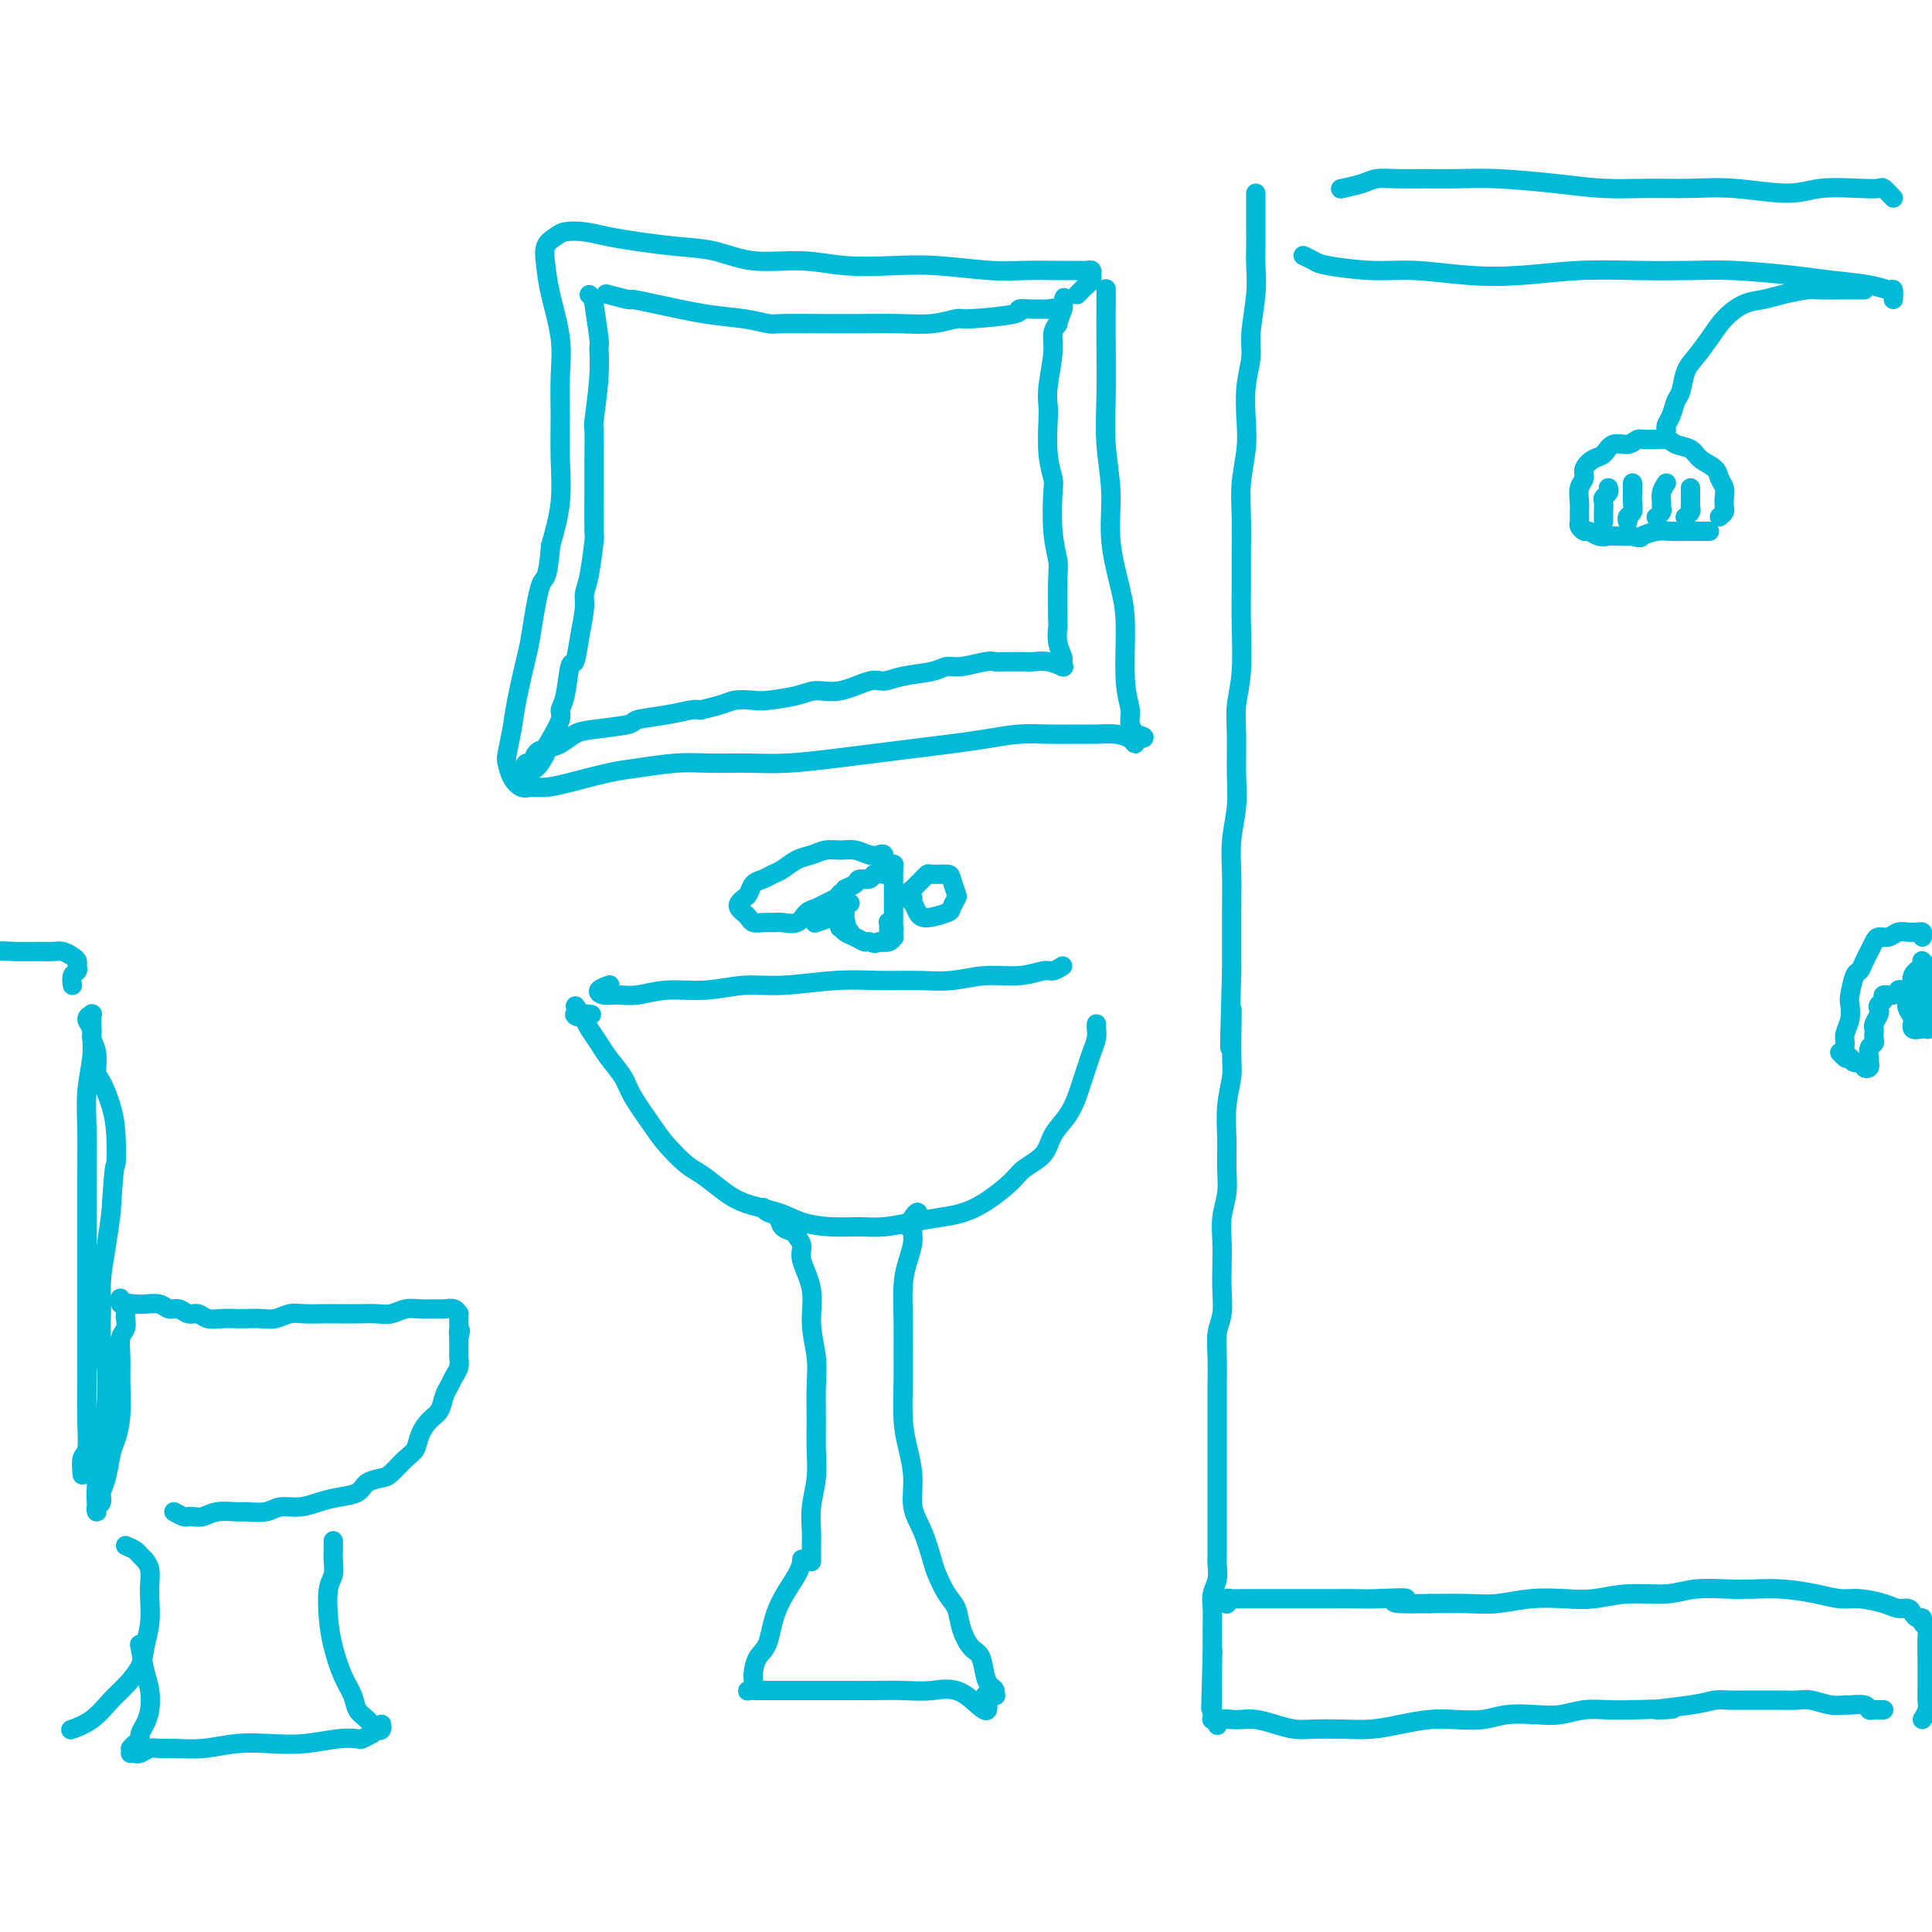 <svg viewBox='0 0 400 400' version='1.1' xmlns='http://www.w3.org/2000/svg' xmlns:xlink='http://www.w3.org/1999/xlink'><g fill='none' stroke='#00BAD8' stroke-width='4' stroke-linecap='round' stroke-linejoin='round'><path d='M69,319c0.008,0.696 0.016,1.392 0,2c-0.016,0.608 -0.054,1.129 0,2c0.054,0.871 0.202,2.091 0,3c-0.202,0.909 -0.755,1.506 -1,3c-0.245,1.494 -0.183,3.885 0,6c0.183,2.115 0.486,3.956 1,6c0.514,2.044 1.241,4.292 2,6c0.759,1.708 1.552,2.875 2,4c0.448,1.125 0.551,2.207 1,3c0.449,0.793 1.245,1.298 2,2c0.755,0.702 1.470,1.600 2,2c0.530,0.400 0.873,0.300 1,0c0.127,-0.300 0.036,-0.800 0,-1c-0.036,-0.200 -0.018,-0.100 0,0'/><path d='M36,313c0.751,0.420 1.501,0.841 2,1c0.499,0.159 0.746,0.057 1,0c0.254,-0.057 0.513,-0.068 1,0c0.487,0.068 1.201,0.215 2,0c0.799,-0.215 1.683,-0.794 3,-1c1.317,-0.206 3.069,-0.040 4,0c0.931,0.040 1.042,-0.045 2,0c0.958,0.045 2.762,0.219 4,0c1.238,-0.219 1.911,-0.831 3,-1c1.089,-0.169 2.594,0.106 4,0c1.406,-0.106 2.712,-0.592 4,-1c1.288,-0.408 2.557,-0.737 4,-1c1.443,-0.263 3.062,-0.459 4,-1c0.938,-0.541 1.197,-1.429 2,-2c0.803,-0.571 2.151,-0.827 3,-1c0.849,-0.173 1.200,-0.263 2,-1c0.800,-0.737 2.049,-2.122 3,-3c0.951,-0.878 1.603,-1.250 2,-2c0.397,-0.750 0.540,-1.877 1,-3c0.460,-1.123 1.236,-2.240 2,-3c0.764,-0.760 1.515,-1.162 2,-2c0.485,-0.838 0.704,-2.112 1,-3c0.296,-0.888 0.668,-1.389 1,-2c0.332,-0.611 0.625,-1.331 1,-2c0.375,-0.669 0.833,-1.288 1,-2c0.167,-0.712 0.045,-1.517 0,-2c-0.045,-0.483 -0.012,-0.645 0,-1c0.012,-0.355 0.003,-0.903 0,-1c-0.003,-0.097 -0.001,0.258 0,0c0.001,-0.258 0.000,-1.129 0,-2'/><path d='M95,277c0.619,-2.499 0.166,-1.248 0,-1c-0.166,0.248 -0.044,-0.507 0,-1c0.044,-0.493 0.010,-0.724 0,-1c-0.010,-0.276 0.005,-0.596 0,-1c-0.005,-0.404 -0.031,-0.893 0,-1c0.031,-0.107 0.119,0.168 0,0c-0.119,-0.168 -0.443,-0.778 -1,-1c-0.557,-0.222 -1.346,-0.056 -2,0c-0.654,0.056 -1.175,0.001 -2,0c-0.825,-0.001 -1.956,0.052 -3,0c-1.044,-0.052 -2.002,-0.210 -3,0c-0.998,0.210 -2.037,0.788 -3,1c-0.963,0.212 -1.850,0.057 -3,0c-1.150,-0.057 -2.562,-0.016 -4,0c-1.438,0.016 -2.902,0.008 -4,0c-1.098,-0.008 -1.830,-0.016 -3,0c-1.170,0.016 -2.779,0.057 -4,0c-1.221,-0.057 -2.056,-0.211 -3,0c-0.944,0.211 -1.999,0.788 -3,1c-1.001,0.212 -1.949,0.058 -3,0c-1.051,-0.058 -2.207,-0.020 -3,0c-0.793,0.020 -1.224,0.020 -2,0c-0.776,-0.020 -1.899,-0.062 -3,0c-1.101,0.062 -2.182,0.228 -3,0c-0.818,-0.228 -1.373,-0.849 -2,-1c-0.627,-0.151 -1.326,0.170 -2,0c-0.674,-0.170 -1.321,-0.830 -2,-1c-0.679,-0.170 -1.388,0.150 -2,0c-0.612,-0.150 -1.126,-0.771 -2,-1c-0.874,-0.229 -2.107,-0.065 -3,0c-0.893,0.065 -1.447,0.033 -2,0'/><path d='M28,270c-2.712,-0.408 -1.991,0.071 -2,0c-0.009,-0.071 -0.749,-0.691 -1,-1c-0.251,-0.309 -0.015,-0.305 0,0c0.015,0.305 -0.191,0.911 0,1c0.191,0.089 0.779,-0.340 1,0c0.221,0.340 0.073,1.448 0,2c-0.073,0.552 -0.072,0.550 0,1c0.072,0.450 0.216,1.354 0,2c-0.216,0.646 -0.793,1.034 -1,2c-0.207,0.966 -0.044,2.511 0,4c0.044,1.489 -0.029,2.923 0,5c0.029,2.077 0.161,4.797 0,7c-0.161,2.203 -0.617,3.889 -1,5c-0.383,1.111 -0.695,1.645 -1,3c-0.305,1.355 -0.604,3.530 -1,5c-0.396,1.470 -0.891,2.236 -1,3c-0.109,0.764 0.166,1.526 0,2c-0.166,0.474 -0.774,0.662 -1,1c-0.226,0.338 -0.071,0.827 0,1c0.071,0.173 0.059,0.028 0,-1c-0.059,-1.028 -0.163,-2.941 0,-5c0.163,-2.059 0.594,-4.265 1,-7c0.406,-2.735 0.788,-6.000 1,-9c0.212,-3.000 0.256,-5.735 0,-8c-0.256,-2.265 -0.812,-4.060 -1,-6c-0.188,-1.940 -0.009,-4.025 0,-6c0.009,-1.975 -0.151,-3.839 0,-6c0.151,-2.161 0.615,-4.617 1,-7c0.385,-2.383 0.693,-4.691 1,-7'/><path d='M23,251c0.682,-11.415 0.886,-9.451 1,-10c0.114,-0.549 0.137,-3.610 0,-6c-0.137,-2.390 -0.433,-4.111 -1,-6c-0.567,-1.889 -1.404,-3.948 -2,-5c-0.596,-1.052 -0.949,-1.097 -1,-2c-0.051,-0.903 0.200,-2.662 0,-4c-0.200,-1.338 -0.852,-2.253 -1,-3c-0.148,-0.747 0.209,-1.324 0,-2c-0.209,-0.676 -0.984,-1.450 -1,-2c-0.016,-0.550 0.728,-0.875 1,-1c0.272,-0.125 0.073,-0.050 0,0c-0.073,0.050 -0.020,0.074 0,0c0.020,-0.074 0.006,-0.245 0,0c-0.006,0.245 -0.005,0.905 0,1c0.005,0.095 0.016,-0.376 0,0c-0.016,0.376 -0.057,1.599 0,3c0.057,1.401 0.211,2.979 0,5c-0.211,2.021 -0.789,4.485 -1,7c-0.211,2.515 -0.057,5.081 0,8c0.057,2.919 0.015,6.190 0,9c-0.015,2.810 -0.004,5.160 0,8c0.004,2.840 0.001,6.169 0,9c-0.001,2.831 0.001,5.165 0,8c-0.001,2.835 -0.004,6.172 0,9c0.004,2.828 0.015,5.147 0,8c-0.015,2.853 -0.057,6.240 0,9c0.057,2.760 0.211,4.895 0,6c-0.211,1.105 -0.788,1.182 -1,2c-0.212,0.818 -0.061,2.377 0,3c0.061,0.623 0.030,0.312 0,0'/><path d='M15,204c-0.114,-0.756 -0.229,-1.512 0,-2c0.229,-0.488 0.801,-0.709 1,-1c0.199,-0.291 0.025,-0.652 0,-1c-0.025,-0.348 0.101,-0.682 0,-1c-0.101,-0.318 -0.427,-0.621 -1,-1c-0.573,-0.379 -1.392,-0.835 -2,-1c-0.608,-0.165 -1.003,-0.041 -2,0c-0.997,0.041 -2.595,-0.003 -4,0c-1.405,0.003 -2.616,0.053 -4,0c-1.384,-0.053 -2.942,-0.210 -4,0c-1.058,0.210 -1.618,0.788 -2,1c-0.382,0.212 -0.587,0.057 -1,0c-0.413,-0.057 -1.034,-0.015 -1,0c0.034,0.015 0.724,0.004 1,0c0.276,-0.004 0.138,-0.002 0,0'/><path d='M392,62c0.045,-0.869 0.091,-1.738 0,-2c-0.091,-0.262 -0.318,0.084 -1,0c-0.682,-0.084 -1.819,-0.597 -4,-1c-2.181,-0.403 -5.408,-0.696 -8,-1c-2.592,-0.304 -4.551,-0.618 -8,-1c-3.449,-0.382 -8.389,-0.831 -12,-1c-3.611,-0.169 -5.892,-0.058 -9,0c-3.108,0.058 -7.042,0.064 -11,0c-3.958,-0.064 -7.940,-0.198 -12,0c-4.060,0.198 -8.198,0.730 -12,1c-3.802,0.270 -7.269,0.280 -11,0c-3.731,-0.280 -7.725,-0.849 -11,-1c-3.275,-0.151 -5.831,0.117 -9,0c-3.169,-0.117 -6.953,-0.619 -9,-1c-2.047,-0.381 -2.359,-0.641 -3,-1c-0.641,-0.359 -1.612,-0.817 -2,-1c-0.388,-0.183 -0.194,-0.092 0,0'/><path d='M392,41c-0.798,-0.843 -1.597,-1.685 -2,-2c-0.403,-0.315 -0.412,-0.102 -1,0c-0.588,0.102 -1.756,0.094 -4,0c-2.244,-0.094 -5.563,-0.274 -8,0c-2.437,0.274 -3.993,1.002 -7,1c-3.007,-0.002 -7.467,-0.735 -11,-1c-3.533,-0.265 -6.141,-0.061 -9,0c-2.859,0.061 -5.970,-0.022 -9,0c-3.030,0.022 -5.978,0.149 -9,0c-3.022,-0.149 -6.117,-0.576 -10,-1c-3.883,-0.424 -8.552,-0.846 -12,-1c-3.448,-0.154 -5.674,-0.038 -8,0c-2.326,0.038 -4.754,-0.000 -7,0c-2.246,0.000 -4.312,0.039 -6,0c-1.688,-0.039 -2.999,-0.155 -4,0c-1.001,0.155 -1.693,0.580 -3,1c-1.307,0.420 -3.231,0.834 -4,1c-0.769,0.166 -0.385,0.083 0,0'/><path d='M260,40c-0.000,0.329 -0.000,0.657 0,1c0.000,0.343 0.000,0.699 0,1c-0.000,0.301 -0.000,0.547 0,1c0.000,0.453 0.001,1.114 0,2c-0.001,0.886 -0.004,1.997 0,3c0.004,1.003 0.016,1.897 0,3c-0.016,1.103 -0.061,2.414 0,4c0.061,1.586 0.226,3.448 0,6c-0.226,2.552 -0.844,5.793 -1,8c-0.156,2.207 0.151,3.379 0,5c-0.151,1.621 -0.758,3.690 -1,6c-0.242,2.310 -0.117,4.860 0,7c0.117,2.140 0.228,3.869 0,6c-0.228,2.131 -0.793,4.662 -1,7c-0.207,2.338 -0.054,4.483 0,7c0.054,2.517 0.011,5.407 0,8c-0.011,2.593 0.011,4.889 0,7c-0.011,2.111 -0.056,4.036 0,7c0.056,2.964 0.212,6.965 0,10c-0.212,3.035 -0.793,5.103 -1,7c-0.207,1.897 -0.041,3.621 0,6c0.041,2.379 -0.041,5.412 0,8c0.041,2.588 0.207,4.731 0,7c-0.207,2.269 -0.788,4.663 -1,7c-0.212,2.337 -0.057,4.616 0,7c0.057,2.384 0.015,4.873 0,7c-0.015,2.127 -0.004,3.894 0,6c0.004,2.106 0.002,4.553 0,7'/><path d='M255,201c-0.769,26.598 -0.192,12.595 0,9c0.192,-3.595 -0.001,3.220 0,7c0.001,3.780 0.198,4.527 0,6c-0.198,1.473 -0.789,3.674 -1,6c-0.211,2.326 -0.043,4.778 0,7c0.043,2.222 -0.041,4.214 0,6c0.041,1.786 0.207,3.365 0,5c-0.207,1.635 -0.786,3.326 -1,5c-0.214,1.674 -0.061,3.332 0,5c0.061,1.668 0.030,3.346 0,5c-0.030,1.654 -0.061,3.283 0,5c0.061,1.717 0.212,3.523 0,5c-0.212,1.477 -0.789,2.627 -1,4c-0.211,1.373 -0.057,2.970 0,5c0.057,2.030 0.015,4.495 0,6c-0.015,1.505 -0.004,2.051 0,3c0.004,0.949 0.001,2.302 0,4c-0.001,1.698 -0.000,3.742 0,5c0.000,1.258 0.000,1.732 0,3c-0.000,1.268 0.000,3.330 0,5c-0.000,1.670 -0.000,2.946 0,4c0.000,1.054 0.001,1.885 0,3c-0.001,1.115 -0.004,2.514 0,4c0.004,1.486 0.015,3.058 0,4c-0.015,0.942 -0.057,1.252 0,2c0.057,0.748 0.211,1.932 0,3c-0.211,1.068 -0.789,2.018 -1,3c-0.211,0.982 -0.057,1.995 0,3c0.057,1.005 0.015,2.001 0,3c-0.015,0.999 -0.004,2.000 0,3c0.004,1.000 0.002,2.000 0,3'/><path d='M251,342c-0.619,22.174 -0.166,7.108 0,2c0.166,-5.108 0.044,-0.257 0,2c-0.044,2.257 -0.012,1.922 0,2c0.012,0.078 0.003,0.570 0,1c-0.003,0.430 -0.001,0.799 0,1c0.001,0.201 -0.001,0.235 0,1c0.001,0.765 0.004,2.261 0,3c-0.004,0.739 -0.016,0.721 0,1c0.016,0.279 0.059,0.856 0,1c-0.059,0.144 -0.220,-0.143 0,0c0.220,0.143 0.821,0.718 1,1c0.179,0.282 -0.063,0.271 0,0c0.063,-0.271 0.431,-0.802 1,-1c0.569,-0.198 1.338,-0.063 2,0c0.662,0.063 1.217,0.056 2,0c0.783,-0.056 1.793,-0.159 3,0c1.207,0.159 2.611,0.579 4,1c1.389,0.421 2.764,0.842 4,1c1.236,0.158 2.332,0.053 4,0c1.668,-0.053 3.907,-0.053 6,0c2.093,0.053 4.040,0.159 6,0c1.960,-0.159 3.933,-0.582 6,-1c2.067,-0.418 4.229,-0.830 6,-1c1.771,-0.170 3.151,-0.097 5,0c1.849,0.097 4.167,0.218 6,0c1.833,-0.218 3.182,-0.777 5,-1c1.818,-0.223 4.106,-0.112 6,0c1.894,0.112 3.394,0.226 5,0c1.606,-0.226 3.317,-0.792 5,-1c1.683,-0.208 3.338,-0.060 5,0c1.662,0.060 3.331,0.030 5,0'/><path d='M338,354c14.083,-0.420 6.289,0.031 5,0c-1.289,-0.031 3.925,-0.544 7,-1c3.075,-0.456 4.010,-0.854 5,-1c0.990,-0.146 2.036,-0.039 3,0c0.964,0.039 1.846,0.009 3,0c1.154,-0.009 2.580,0.001 4,0c1.420,-0.001 2.833,-0.014 4,0c1.167,0.014 2.089,0.057 3,0c0.911,-0.057 1.810,-0.212 3,0c1.190,0.212 2.672,0.793 4,1c1.328,0.207 2.502,0.041 3,0c0.498,-0.041 0.318,0.041 1,0c0.682,-0.041 2.225,-0.207 3,0c0.775,0.207 0.782,0.788 1,1c0.218,0.212 0.646,0.057 1,0c0.354,-0.057 0.634,-0.015 1,0c0.366,0.015 0.819,0.004 1,0c0.181,-0.004 0.091,-0.002 0,0'/><path d='M398,356c0.423,-0.669 0.845,-1.339 1,-2c0.155,-0.661 0.041,-1.315 0,-2c-0.041,-0.685 -0.010,-1.402 0,-2c0.010,-0.598 -0.001,-1.077 0,-2c0.001,-0.923 0.015,-2.290 0,-4c-0.015,-1.710 -0.060,-3.764 0,-5c0.060,-1.236 0.223,-1.654 0,-2c-0.223,-0.346 -0.833,-0.618 -1,-1c-0.167,-0.382 0.107,-0.872 0,-1c-0.107,-0.128 -0.596,0.107 -1,0c-0.404,-0.107 -0.723,-0.554 -1,-1c-0.277,-0.446 -0.513,-0.889 -1,-1c-0.487,-0.111 -1.226,0.111 -2,0c-0.774,-0.111 -1.584,-0.555 -3,-1c-1.416,-0.445 -3.438,-0.890 -5,-1c-1.562,-0.110 -2.662,0.114 -4,0c-1.338,-0.114 -2.913,-0.568 -5,-1c-2.087,-0.432 -4.687,-0.844 -7,-1c-2.313,-0.156 -4.339,-0.057 -6,0c-1.661,0.057 -2.957,0.072 -5,0c-2.043,-0.072 -4.834,-0.229 -7,0c-2.166,0.229 -3.707,0.845 -6,1c-2.293,0.155 -5.336,-0.151 -8,0c-2.664,0.151 -4.947,0.758 -7,1c-2.053,0.242 -3.876,0.117 -6,0c-2.124,-0.117 -4.549,-0.227 -7,0c-2.451,0.227 -4.929,0.792 -7,1c-2.071,0.208 -3.735,0.059 -6,0c-2.265,-0.059 -5.133,-0.030 -8,0'/><path d='M296,332c-12.109,0.238 -5.881,-0.668 -5,-1c0.881,-0.332 -3.586,-0.089 -6,0c-2.414,0.089 -2.774,0.024 -4,0c-1.226,-0.024 -3.318,-0.006 -5,0c-1.682,0.006 -2.955,0.002 -4,0c-1.045,-0.002 -1.862,-0.001 -3,0c-1.138,0.001 -2.599,0.000 -4,0c-1.401,-0.000 -2.743,-0.001 -4,0c-1.257,0.001 -2.428,0.004 -3,0c-0.572,-0.004 -0.546,-0.015 -1,0c-0.454,0.015 -1.390,0.057 -2,0c-0.610,-0.057 -0.896,-0.211 -1,0c-0.104,0.211 -0.028,0.788 0,1c0.028,0.212 0.008,0.061 0,0c-0.008,-0.061 -0.004,-0.030 0,0'/><path d='M227,212c-0.024,0.268 -0.048,0.536 0,1c0.048,0.464 0.168,1.123 0,2c-0.168,0.877 -0.624,1.970 -1,3c-0.376,1.030 -0.671,1.997 -1,3c-0.329,1.003 -0.691,2.043 -1,3c-0.309,0.957 -0.566,1.831 -1,3c-0.434,1.169 -1.047,2.631 -2,4c-0.953,1.369 -2.248,2.643 -3,4c-0.752,1.357 -0.962,2.797 -2,4c-1.038,1.203 -2.905,2.167 -4,3c-1.095,0.833 -1.419,1.533 -3,3c-1.581,1.467 -4.420,3.699 -7,5c-2.580,1.301 -4.901,1.670 -7,2c-2.099,0.330 -3.975,0.622 -6,1c-2.025,0.378 -4.198,0.841 -6,1c-1.802,0.159 -3.233,0.013 -5,0c-1.767,-0.013 -3.868,0.107 -6,0c-2.132,-0.107 -4.293,-0.442 -6,-1c-1.707,-0.558 -2.959,-1.341 -5,-2c-2.041,-0.659 -4.872,-1.194 -7,-2c-2.128,-0.806 -3.555,-1.882 -5,-3c-1.445,-1.118 -2.909,-2.277 -4,-3c-1.091,-0.723 -1.810,-1.011 -3,-2c-1.190,-0.989 -2.850,-2.680 -4,-4c-1.150,-1.320 -1.788,-2.267 -3,-4c-1.212,-1.733 -2.997,-4.250 -4,-6c-1.003,-1.750 -1.225,-2.734 -2,-4c-0.775,-1.266 -2.105,-2.814 -3,-4c-0.895,-1.186 -1.356,-2.012 -2,-3c-0.644,-0.988 -1.470,-2.140 -2,-3c-0.530,-0.860 -0.765,-1.430 -1,-2'/><path d='M121,211c-3.367,-4.868 -1.284,-2.037 -1,-1c0.284,1.037 -1.231,0.279 -1,0c0.231,-0.279 2.209,-0.080 3,0c0.791,0.080 0.396,0.040 0,0'/><path d='M220,200c-0.726,0.455 -1.452,0.910 -2,1c-0.548,0.090 -0.920,-0.186 -2,0c-1.080,0.186 -2.870,0.835 -5,1c-2.130,0.165 -4.602,-0.153 -7,0c-2.398,0.153 -4.723,0.777 -7,1c-2.277,0.223 -4.507,0.045 -7,0c-2.493,-0.045 -5.248,0.045 -8,0c-2.752,-0.045 -5.501,-0.223 -9,0c-3.499,0.223 -7.748,0.848 -11,1c-3.252,0.152 -5.507,-0.170 -8,0c-2.493,0.170 -5.224,0.831 -8,1c-2.776,0.169 -5.597,-0.154 -8,0c-2.403,0.154 -4.388,0.784 -6,1c-1.612,0.216 -2.852,0.019 -4,0c-1.148,-0.019 -2.205,0.139 -3,0c-0.795,-0.139 -1.330,-0.576 -1,-1c0.330,-0.424 1.523,-0.835 2,-1c0.477,-0.165 0.239,-0.082 0,0'/><path d='M183,179c0.072,-0.837 0.144,-1.674 0,-2c-0.144,-0.326 -0.503,-0.141 -1,0c-0.497,0.141 -1.133,0.237 -2,0c-0.867,-0.237 -1.964,-0.808 -3,-1c-1.036,-0.192 -2.010,-0.006 -3,0c-0.990,0.006 -1.994,-0.167 -3,0c-1.006,0.167 -2.012,0.675 -3,1c-0.988,0.325 -1.956,0.467 -3,1c-1.044,0.533 -2.164,1.456 -3,2c-0.836,0.544 -1.390,0.709 -2,1c-0.610,0.291 -1.277,0.708 -2,1c-0.723,0.292 -1.501,0.459 -2,1c-0.499,0.541 -0.719,1.454 -1,2c-0.281,0.546 -0.622,0.723 -1,1c-0.378,0.277 -0.793,0.652 -1,1c-0.207,0.348 -0.207,0.668 0,1c0.207,0.332 0.622,0.678 1,1c0.378,0.322 0.719,0.622 1,1c0.281,0.378 0.502,0.835 1,1c0.498,0.165 1.274,0.037 2,0c0.726,-0.037 1.402,0.015 2,0c0.598,-0.015 1.119,-0.098 2,0c0.881,0.098 2.124,0.377 3,0c0.876,-0.377 1.387,-1.410 2,-2c0.613,-0.590 1.329,-0.735 2,-1c0.671,-0.265 1.296,-0.648 2,-1c0.704,-0.352 1.487,-0.672 2,-1c0.513,-0.328 0.757,-0.664 1,-1'/><path d='M174,185c1.506,-1.111 0.770,-0.890 1,-1c0.230,-0.110 1.427,-0.552 2,-1c0.573,-0.448 0.522,-0.904 1,-1c0.478,-0.096 1.486,0.167 2,0c0.514,-0.167 0.535,-0.763 1,-1c0.465,-0.237 1.375,-0.116 2,0c0.625,0.116 0.966,0.226 1,0c0.034,-0.226 -0.240,-0.789 0,-1c0.240,-0.211 0.992,-0.070 1,0c0.008,0.070 -0.730,0.070 -1,0c-0.270,-0.070 -0.073,-0.211 0,0c0.073,0.211 0.021,0.775 0,1c-0.021,0.225 -0.010,0.113 0,0'/><path d='M184,180c0.423,-0.431 0.845,-0.862 1,-1c0.155,-0.138 0.041,0.018 0,0c-0.041,-0.018 -0.011,-0.210 0,0c0.011,0.210 0.003,0.823 0,1c-0.003,0.177 -0.001,-0.081 0,0c0.001,0.081 0.000,0.501 0,1c-0.000,0.499 -0.000,1.075 0,2c0.000,0.925 0.000,2.198 0,3c-0.000,0.802 -0.000,1.133 0,2c0.000,0.867 0.001,2.271 0,3c-0.001,0.729 -0.004,0.784 0,1c0.004,0.216 0.015,0.595 0,1c-0.015,0.405 -0.057,0.837 0,1c0.057,0.163 0.211,0.059 0,0c-0.211,-0.059 -0.789,-0.071 -1,0c-0.211,0.071 -0.057,0.226 0,0c0.057,-0.226 0.015,-0.831 0,-1c-0.015,-0.169 -0.004,0.099 0,0c0.004,-0.099 -0.000,-0.563 0,-1c0.000,-0.437 0.004,-0.846 0,-1c-0.004,-0.154 -0.015,-0.052 0,0c0.015,0.052 0.057,0.055 0,0c-0.057,-0.055 -0.214,-0.169 0,0c0.214,0.169 0.798,0.620 1,1c0.202,0.380 0.023,0.690 0,1c-0.023,0.310 0.109,0.622 0,1c-0.109,0.378 -0.460,0.822 -1,1c-0.540,0.178 -1.270,0.089 -2,0'/><path d='M182,195c-0.727,0.606 -1.543,0.120 -2,0c-0.457,-0.120 -0.554,0.127 -1,0c-0.446,-0.127 -1.240,-0.626 -2,-1c-0.760,-0.374 -1.485,-0.622 -2,-1c-0.515,-0.378 -0.818,-0.885 -1,-1c-0.182,-0.115 -0.241,0.161 0,0c0.241,-0.161 0.783,-0.760 1,-1c0.217,-0.240 0.108,-0.120 0,0'/><path d='M176,187c-0.431,-0.038 -0.861,-0.077 -1,0c-0.139,0.077 0.014,0.268 0,1c-0.014,0.732 -0.196,2.005 0,3c0.196,0.995 0.770,1.713 1,2c0.230,0.287 0.115,0.144 0,0'/><path d='M189,186c-0.429,-0.024 -0.858,-0.048 -1,0c-0.142,0.048 0.003,0.168 0,0c-0.003,-0.168 -0.155,-0.623 0,-1c0.155,-0.377 0.617,-0.675 1,-1c0.383,-0.325 0.688,-0.676 1,-1c0.312,-0.324 0.633,-0.622 1,-1c0.367,-0.378 0.781,-0.837 1,-1c0.219,-0.163 0.242,-0.032 1,0c0.758,0.032 2.252,-0.037 3,0c0.748,0.037 0.750,0.181 1,1c0.250,0.819 0.747,2.315 1,3c0.253,0.685 0.261,0.560 0,1c-0.261,0.440 -0.791,1.446 -1,2c-0.209,0.554 -0.098,0.657 -1,1c-0.902,0.343 -2.816,0.925 -4,1c-1.184,0.075 -1.638,-0.358 -2,-1c-0.362,-0.642 -0.633,-1.492 -1,-2c-0.367,-0.508 -0.830,-0.675 -1,-1c-0.170,-0.325 -0.049,-0.807 0,-1c0.049,-0.193 0.024,-0.096 0,0'/><path d='M172,190c-1.250,0.417 -2.500,0.833 -3,1c-0.500,0.167 -0.250,0.083 0,0'/><path d='M223,61c0.731,-0.754 1.461,-1.509 2,-2c0.539,-0.491 0.885,-0.720 1,-1c0.115,-0.280 -0.003,-0.611 0,-1c0.003,-0.389 0.126,-0.837 0,-1c-0.126,-0.163 -0.502,-0.043 -1,0c-0.498,0.043 -1.117,0.008 -2,0c-0.883,-0.008 -2.030,0.012 -4,0c-1.970,-0.012 -4.761,-0.055 -7,0c-2.239,0.055 -3.924,0.207 -7,0c-3.076,-0.207 -7.541,-0.771 -11,-1c-3.459,-0.229 -5.910,-0.121 -9,0c-3.090,0.121 -6.820,0.254 -10,0c-3.180,-0.254 -5.812,-0.894 -9,-1c-3.188,-0.106 -6.932,0.323 -10,0c-3.068,-0.323 -5.460,-1.396 -8,-2c-2.540,-0.604 -5.226,-0.737 -8,-1c-2.774,-0.263 -5.635,-0.656 -8,-1c-2.365,-0.344 -4.235,-0.637 -6,-1c-1.765,-0.363 -3.426,-0.794 -5,-1c-1.574,-0.206 -3.061,-0.187 -4,0c-0.939,0.187 -1.330,0.543 -2,1c-0.670,0.457 -1.619,1.015 -2,2c-0.381,0.985 -0.193,2.399 0,4c0.193,1.601 0.391,3.391 1,6c0.609,2.609 1.629,6.039 2,9c0.371,2.961 0.094,5.454 0,8c-0.094,2.546 -0.005,5.146 0,8c0.005,2.854 -0.076,5.961 0,9c0.076,3.039 0.307,6.011 0,9c-0.307,2.989 -1.154,5.994 -2,9'/><path d='M114,113c-0.649,7.905 -1.273,6.167 -2,8c-0.727,1.833 -1.557,7.237 -2,10c-0.443,2.763 -0.497,2.885 -1,5c-0.503,2.115 -1.453,6.222 -2,9c-0.547,2.778 -0.690,4.226 -1,6c-0.310,1.774 -0.785,3.873 -1,5c-0.215,1.127 -0.169,1.283 0,2c0.169,0.717 0.460,1.994 1,3c0.540,1.006 1.330,1.741 2,2c0.670,0.259 1.221,0.042 2,0c0.779,-0.042 1.785,0.090 3,0c1.215,-0.090 2.639,-0.402 5,-1c2.361,-0.598 5.658,-1.481 8,-2c2.342,-0.519 3.728,-0.674 6,-1c2.272,-0.326 5.431,-0.822 8,-1c2.569,-0.178 4.547,-0.037 7,0c2.453,0.037 5.381,-0.032 8,0c2.619,0.032 4.929,0.163 8,0c3.071,-0.163 6.903,-0.621 10,-1c3.097,-0.379 5.461,-0.680 8,-1c2.539,-0.320 5.254,-0.660 8,-1c2.746,-0.340 5.522,-0.680 8,-1c2.478,-0.320 4.658,-0.622 7,-1c2.342,-0.378 4.846,-0.834 7,-1c2.154,-0.166 3.957,-0.042 6,0c2.043,0.042 4.327,0.002 6,0c1.673,-0.002 2.736,0.035 4,0c1.264,-0.035 2.731,-0.144 4,0c1.269,0.144 2.342,0.539 3,1c0.658,0.461 0.902,0.989 1,1c0.098,0.011 0.049,-0.494 0,-1'/><path d='M235,153c3.695,-0.095 0.934,-0.834 0,-1c-0.934,-0.166 -0.040,0.239 0,0c0.040,-0.239 -0.776,-1.122 -1,-2c-0.224,-0.878 0.142,-1.750 0,-3c-0.142,-1.250 -0.794,-2.879 -1,-6c-0.206,-3.121 0.032,-7.735 0,-11c-0.032,-3.265 -0.334,-5.183 -1,-8c-0.666,-2.817 -1.695,-6.533 -2,-10c-0.305,-3.467 0.114,-6.683 0,-10c-0.114,-3.317 -0.763,-6.733 -1,-10c-0.237,-3.267 -0.064,-6.386 0,-10c0.064,-3.614 0.017,-7.725 0,-11c-0.017,-3.275 -0.005,-5.715 0,-7c0.005,-1.285 0.001,-1.417 0,-2c-0.001,-0.583 -0.000,-1.619 0,-2c0.000,-0.381 0.000,-0.109 0,0c-0.000,0.109 -0.000,0.054 0,0'/><path d='M386,60c-1.147,0.002 -2.295,0.003 -3,0c-0.705,-0.003 -0.968,-0.012 -2,0c-1.032,0.012 -2.835,0.043 -4,0c-1.165,-0.043 -1.694,-0.161 -3,0c-1.306,0.161 -3.388,0.601 -5,1c-1.612,0.399 -2.753,0.757 -4,1c-1.247,0.243 -2.600,0.370 -4,1c-1.400,0.630 -2.847,1.762 -4,3c-1.153,1.238 -2.011,2.582 -3,4c-0.989,1.418 -2.110,2.911 -3,4c-0.890,1.089 -1.549,1.773 -2,3c-0.451,1.227 -0.695,2.998 -1,4c-0.305,1.002 -0.670,1.235 -1,2c-0.330,0.765 -0.624,2.061 -1,3c-0.376,0.939 -0.833,1.519 -1,2c-0.167,0.481 -0.045,0.861 0,1c0.045,0.139 0.012,0.037 0,0c-0.012,-0.037 -0.003,-0.011 0,0c0.003,0.011 0.002,0.005 0,0'/><path d='M356,107c0.421,-0.357 0.841,-0.715 1,-1c0.159,-0.285 0.056,-0.499 0,-1c-0.056,-0.501 -0.063,-1.289 0,-2c0.063,-0.711 0.198,-1.346 0,-2c-0.198,-0.654 -0.729,-1.327 -1,-2c-0.271,-0.673 -0.283,-1.347 -1,-2c-0.717,-0.653 -2.139,-1.285 -3,-2c-0.861,-0.715 -1.161,-1.513 -2,-2c-0.839,-0.487 -2.216,-0.662 -3,-1c-0.784,-0.338 -0.976,-0.839 -2,-1c-1.024,-0.161 -2.879,0.016 -4,0c-1.121,-0.016 -1.507,-0.226 -2,0c-0.493,0.226 -1.092,0.890 -2,1c-0.908,0.110 -2.123,-0.332 -3,0c-0.877,0.332 -1.416,1.439 -2,2c-0.584,0.561 -1.214,0.577 -2,1c-0.786,0.423 -1.727,1.254 -2,2c-0.273,0.746 0.123,1.408 0,2c-0.123,0.592 -0.766,1.114 -1,2c-0.234,0.886 -0.060,2.136 0,3c0.060,0.864 0.004,1.341 0,2c-0.004,0.659 0.043,1.501 0,2c-0.043,0.499 -0.177,0.656 0,1c0.177,0.344 0.666,0.877 1,1c0.334,0.123 0.515,-0.163 1,0c0.485,0.163 1.274,0.776 2,1c0.726,0.224 1.388,0.060 2,0c0.612,-0.060 1.175,-0.017 2,0c0.825,0.017 1.913,0.009 3,0'/><path d='M338,111c2.010,0.525 1.536,0.337 2,0c0.464,-0.337 1.865,-0.822 3,-1c1.135,-0.178 2.005,-0.048 3,0c0.995,0.048 2.114,0.013 3,0c0.886,-0.013 1.540,-0.003 2,0c0.460,0.003 0.725,0.001 1,0c0.275,-0.001 0.558,-0.000 1,0c0.442,0.000 1.042,0.000 1,0c-0.042,-0.000 -0.726,-0.000 -1,0c-0.274,0.000 -0.137,0.000 0,0'/><path d='M350,101c0.008,1.177 0.016,2.354 0,3c-0.016,0.646 -0.057,0.762 0,1c0.057,0.238 0.211,0.600 0,1c-0.211,0.400 -0.788,0.838 -1,1c-0.212,0.162 -0.061,0.046 0,0c0.061,-0.046 0.030,-0.023 0,0'/><path d='M345,100c-0.425,0.643 -0.850,1.286 -1,2c-0.150,0.714 -0.026,1.498 0,2c0.026,0.502 -0.045,0.723 0,1c0.045,0.277 0.208,0.610 0,1c-0.208,0.390 -0.787,0.836 -1,1c-0.213,0.164 -0.061,0.047 0,0c0.061,-0.047 0.030,-0.023 0,0'/><path d='M338,100c-0.002,0.891 -0.004,1.783 0,2c0.004,0.217 0.015,-0.239 0,0c-0.015,0.239 -0.057,1.175 0,2c0.057,0.825 0.211,1.541 0,2c-0.211,0.459 -0.788,0.662 -1,1c-0.212,0.338 -0.061,0.811 0,1c0.061,0.189 0.030,0.095 0,0'/><path d='M333,101c0.113,0.325 0.226,0.650 0,1c-0.226,0.350 -0.793,0.724 -1,1c-0.207,0.276 -0.056,0.452 0,1c0.056,0.548 0.015,1.466 0,2c-0.015,0.534 -0.004,0.682 0,1c0.004,0.318 0.001,0.805 0,1c-0.001,0.195 -0.001,0.097 0,0'/><path d='M398,194c0.088,-0.423 0.175,-0.847 0,-1c-0.175,-0.153 -0.613,-0.037 -1,0c-0.387,0.037 -0.723,-0.005 -1,0c-0.277,0.005 -0.494,0.056 -1,0c-0.506,-0.056 -1.301,-0.219 -2,0c-0.699,0.219 -1.300,0.821 -2,1c-0.700,0.179 -1.497,-0.064 -2,0c-0.503,0.064 -0.712,0.434 -1,1c-0.288,0.566 -0.655,1.328 -1,2c-0.345,0.672 -0.667,1.253 -1,2c-0.333,0.747 -0.677,1.659 -1,2c-0.323,0.341 -0.626,0.111 -1,1c-0.374,0.889 -0.818,2.895 -1,4c-0.182,1.105 -0.102,1.308 0,2c0.102,0.692 0.227,1.874 0,3c-0.227,1.126 -0.807,2.197 -1,3c-0.193,0.803 0.001,1.340 0,2c-0.001,0.660 -0.196,1.445 0,2c0.196,0.555 0.785,0.881 1,1c0.215,0.119 0.058,0.032 0,0c-0.058,-0.032 -0.017,-0.009 0,0c0.017,0.009 0.008,0.005 0,0'/><path d='M399,206c-0.018,-0.422 -0.036,-0.845 0,-1c0.036,-0.155 0.125,-0.043 0,0c-0.125,0.043 -0.466,0.015 -1,0c-0.534,-0.015 -1.261,-0.019 -2,0c-0.739,0.019 -1.489,0.061 -2,0c-0.511,-0.061 -0.782,-0.224 -1,0c-0.218,0.224 -0.384,0.834 -1,1c-0.616,0.166 -1.681,-0.111 -2,0c-0.319,0.111 0.107,0.611 0,1c-0.107,0.389 -0.747,0.668 -1,1c-0.253,0.332 -0.120,0.719 0,1c0.120,0.281 0.228,0.456 0,1c-0.228,0.544 -0.792,1.455 -1,2c-0.208,0.545 -0.059,0.722 0,1c0.059,0.278 0.030,0.655 0,1c-0.030,0.345 -0.061,0.657 0,1c0.061,0.343 0.212,0.718 0,1c-0.212,0.282 -0.788,0.471 -1,1c-0.212,0.529 -0.061,1.397 0,2c0.061,0.603 0.032,0.942 0,1c-0.032,0.058 -0.068,-0.166 0,0c0.068,0.166 0.239,0.720 0,1c-0.239,0.280 -0.887,0.285 -1,0c-0.113,-0.285 0.310,-0.860 0,-1c-0.310,-0.140 -1.353,0.155 -2,0c-0.647,-0.155 -0.899,-0.758 -1,-1c-0.101,-0.242 -0.050,-0.121 0,0'/><path d='M383,219c-0.785,0.061 -0.746,0.212 -1,0c-0.254,-0.212 -0.799,-0.788 -1,-1c-0.201,-0.212 -0.057,-0.061 0,0c0.057,0.061 0.029,0.030 0,0'/><path d='M398,199c-0.063,-0.074 -0.125,-0.147 0,0c0.125,0.147 0.439,0.515 0,1c-0.439,0.485 -1.630,1.088 -2,2c-0.370,0.912 0.081,2.133 0,3c-0.081,0.867 -0.695,1.381 -1,2c-0.305,0.619 -0.302,1.343 0,2c0.302,0.657 0.904,1.248 1,2c0.096,0.752 -0.314,1.667 0,2c0.314,0.333 1.352,0.085 2,0c0.648,-0.085 0.907,-0.008 1,0c0.093,0.008 0.021,-0.054 0,0c-0.021,0.054 0.010,0.223 0,0c-0.010,-0.223 -0.059,-0.837 0,-1c0.059,-0.163 0.226,0.125 0,0c-0.226,-0.125 -0.846,-0.663 -1,-1c-0.154,-0.337 0.159,-0.471 0,-1c-0.159,-0.529 -0.790,-1.451 -1,-2c-0.210,-0.549 0.000,-0.723 0,-1c-0.000,-0.277 -0.211,-0.655 0,-1c0.211,-0.345 0.845,-0.657 1,-1c0.155,-0.343 -0.168,-0.716 0,-1c0.168,-0.284 0.829,-0.478 1,-1c0.171,-0.522 -0.146,-1.371 0,-2c0.146,-0.629 0.756,-1.037 1,-1c0.244,0.037 0.122,0.518 0,1'/><path d='M400,201c0.155,-1.318 0.042,1.388 0,3c-0.042,1.612 -0.011,2.131 0,3c0.011,0.869 0.004,2.088 0,3c-0.004,0.912 -0.005,1.517 0,2c0.005,0.483 0.015,0.844 0,1c-0.015,0.156 -0.057,0.108 0,0c0.057,-0.108 0.211,-0.276 0,-1c-0.211,-0.724 -0.788,-2.003 -1,-3c-0.212,-0.997 -0.061,-1.714 0,-2c0.061,-0.286 0.030,-0.143 0,0'/><path d='M158,250c0.212,0.363 0.423,0.727 1,1c0.577,0.273 1.518,0.457 2,1c0.482,0.543 0.505,1.445 1,2c0.495,0.555 1.461,0.765 2,1c0.539,0.235 0.651,0.497 1,1c0.349,0.503 0.934,1.249 1,2c0.066,0.751 -0.389,1.507 0,3c0.389,1.493 1.621,3.724 2,6c0.379,2.276 -0.095,4.596 0,7c0.095,2.404 0.758,4.893 1,7c0.242,2.107 0.061,3.833 0,6c-0.061,2.167 -0.002,4.776 0,7c0.002,2.224 -0.052,4.065 0,6c0.052,1.935 0.210,3.966 0,6c-0.210,2.034 -0.788,4.073 -1,6c-0.212,1.927 -0.057,3.743 0,5c0.057,1.257 0.015,1.954 0,3c-0.015,1.046 -0.004,2.442 0,3c0.004,0.558 0.002,0.279 0,0'/><path d='M188,254c0.307,-0.699 0.614,-1.397 1,-2c0.386,-0.603 0.850,-1.110 1,-1c0.150,0.110 -0.015,0.836 0,1c0.015,0.164 0.211,-0.234 0,0c-0.211,0.234 -0.827,1.100 -1,2c-0.173,0.900 0.097,1.834 0,3c-0.097,1.166 -0.562,2.563 -1,4c-0.438,1.437 -0.850,2.914 -1,5c-0.150,2.086 -0.037,4.779 0,7c0.037,2.221 0.000,3.968 0,6c-0.000,2.032 0.037,4.350 0,7c-0.037,2.650 -0.148,5.634 0,8c0.148,2.366 0.554,4.115 1,6c0.446,1.885 0.931,3.907 1,6c0.069,2.093 -0.277,4.258 0,6c0.277,1.742 1.177,3.060 2,5c0.823,1.940 1.568,4.503 2,6c0.432,1.497 0.552,1.928 1,3c0.448,1.072 1.223,2.785 2,4c0.777,1.215 1.556,1.932 2,3c0.444,1.068 0.552,2.485 1,4c0.448,1.515 1.234,3.127 2,4c0.766,0.873 1.511,1.008 2,2c0.489,0.992 0.721,2.840 1,4c0.279,1.160 0.605,1.631 1,2c0.395,0.369 0.858,0.635 1,1c0.142,0.365 -0.039,0.829 0,1c0.039,0.171 0.297,0.049 0,0c-0.297,-0.049 -1.148,-0.024 -2,0'/><path d='M204,351c1.762,6.094 -1.333,1.829 -4,0c-2.667,-1.829 -4.905,-1.222 -7,-1c-2.095,0.222 -4.046,0.060 -6,0c-1.954,-0.060 -3.912,-0.016 -6,0c-2.088,0.016 -4.306,0.004 -7,0c-2.694,-0.004 -5.864,-0.001 -8,0c-2.136,0.001 -3.239,0.001 -4,0c-0.761,-0.001 -1.181,-0.003 -2,0c-0.819,0.003 -2.037,0.013 -3,0c-0.963,-0.013 -1.670,-0.047 -2,0c-0.330,0.047 -0.283,0.175 0,0c0.283,-0.175 0.800,-0.651 1,-1c0.200,-0.349 0.082,-0.569 0,-1c-0.082,-0.431 -0.127,-1.074 0,-2c0.127,-0.926 0.426,-2.136 1,-3c0.574,-0.864 1.422,-1.381 2,-3c0.578,-1.619 0.887,-4.341 2,-7c1.113,-2.659 3.030,-5.254 4,-7c0.970,-1.746 0.991,-2.642 1,-3c0.009,-0.358 0.004,-0.179 0,0'/><path d='M77,359c-0.809,0.415 -1.617,0.829 -2,1c-0.383,0.171 -0.340,0.097 -1,0c-0.660,-0.097 -2.022,-0.218 -4,0c-1.978,0.218 -4.571,0.776 -7,1c-2.429,0.224 -4.695,0.113 -7,0c-2.305,-0.113 -4.648,-0.227 -7,0c-2.352,0.227 -4.713,0.797 -7,1c-2.287,0.203 -4.499,0.040 -6,0c-1.501,-0.040 -2.291,0.042 -3,0c-0.709,-0.042 -1.337,-0.207 -2,0c-0.663,0.207 -1.360,0.788 -2,1c-0.640,0.212 -1.223,0.057 -1,0c0.223,-0.057 1.252,-0.015 1,0c-0.252,0.015 -1.786,0.004 -2,0c-0.214,-0.004 0.893,-0.002 2,0'/><path d='M27,362c0.303,-0.328 0.607,-0.656 1,-1c0.393,-0.344 0.877,-0.703 1,-1c0.123,-0.297 -0.113,-0.531 0,-1c0.113,-0.469 0.577,-1.174 1,-2c0.423,-0.826 0.807,-1.774 1,-3c0.193,-1.226 0.196,-2.731 0,-4c-0.196,-1.269 -0.591,-2.303 -1,-4c-0.409,-1.697 -0.831,-4.056 -1,-5c-0.169,-0.944 -0.084,-0.472 0,0'/><path d='M26,320c0.754,0.329 1.509,0.658 2,1c0.491,0.342 0.720,0.698 1,1c0.280,0.302 0.612,0.551 1,1c0.388,0.449 0.833,1.099 1,2c0.167,0.901 0.058,2.053 0,3c-0.058,0.947 -0.063,1.689 0,3c0.063,1.311 0.194,3.193 0,5c-0.194,1.807 -0.714,3.541 -1,5c-0.286,1.459 -0.337,2.643 -1,4c-0.663,1.357 -1.939,2.885 -3,4c-1.061,1.115 -1.906,1.815 -3,3c-1.094,1.185 -2.438,2.854 -4,4c-1.562,1.146 -3.344,1.770 -4,2c-0.656,0.230 -0.188,0.066 0,0c0.188,-0.066 0.094,-0.033 0,0'/><path d='M122,61c0.414,0.398 0.829,0.797 1,1c0.171,0.203 0.099,0.212 0,0c-0.099,-0.212 -0.227,-0.644 0,1c0.227,1.644 0.807,5.364 1,7c0.193,1.636 -0.001,1.188 0,2c0.001,0.812 0.196,2.884 0,6c-0.196,3.116 -0.785,7.278 -1,9c-0.215,1.722 -0.057,1.005 0,2c0.057,0.995 0.013,3.701 0,6c-0.013,2.299 0.007,4.191 0,7c-0.007,2.809 -0.039,6.535 0,8c0.039,1.465 0.151,0.669 0,2c-0.151,1.331 -0.565,4.789 -1,7c-0.435,2.211 -0.890,3.176 -1,4c-0.110,0.824 0.126,1.509 0,3c-0.126,1.491 -0.612,3.789 -1,6c-0.388,2.211 -0.677,4.334 -1,5c-0.323,0.666 -0.682,-0.124 -1,1c-0.318,1.124 -0.597,4.161 -1,6c-0.403,1.839 -0.929,2.479 -1,3c-0.071,0.521 0.314,0.922 0,2c-0.314,1.078 -1.328,2.834 -2,4c-0.672,1.166 -1.002,1.743 -1,2c0.002,0.257 0.337,0.196 0,1c-0.337,0.804 -1.345,2.474 -2,3c-0.655,0.526 -0.957,-0.092 -1,0c-0.043,0.092 0.173,0.894 0,1c-0.173,0.106 -0.735,-0.482 -1,-1c-0.265,-0.518 -0.234,-0.964 0,-1c0.234,-0.036 0.671,0.337 1,0c0.329,-0.337 0.552,-1.386 1,-2c0.448,-0.614 1.123,-0.794 2,-1c0.877,-0.206 1.957,-0.436 3,-1c1.043,-0.564 2.049,-1.460 3,-2c0.951,-0.540 1.848,-0.723 4,-1c2.152,-0.277 5.560,-0.649 7,-1c1.440,-0.351 0.912,-0.682 2,-1c1.088,-0.318 3.793,-0.624 6,-1c2.207,-0.376 3.916,-0.822 5,-1c1.084,-0.178 1.542,-0.089 2,0'/><path d='M145,147c5.391,-1.223 5.869,-1.782 7,-2c1.131,-0.218 2.915,-0.095 4,0c1.085,0.095 1.470,0.161 3,0c1.530,-0.161 4.205,-0.550 6,-1c1.795,-0.450 2.711,-0.961 4,-1c1.289,-0.039 2.950,0.393 5,0c2.050,-0.393 4.488,-1.612 6,-2c1.512,-0.388 2.096,0.055 3,0c0.904,-0.055 2.126,-0.607 4,-1c1.874,-0.393 4.400,-0.627 6,-1c1.600,-0.373 2.276,-0.885 3,-1c0.724,-0.115 1.497,0.165 3,0c1.503,-0.165 3.736,-0.776 5,-1c1.264,-0.224 1.559,-0.060 2,0c0.441,0.060 1.026,0.015 2,0c0.974,-0.015 2.335,-0.000 3,0c0.665,0.000 0.633,-0.014 1,0c0.367,0.014 1.132,0.057 2,0c0.868,-0.057 1.840,-0.215 3,0c1.160,0.215 2.508,0.802 3,1c0.492,0.198 0.128,0.006 0,0c-0.128,-0.006 -0.020,0.173 0,0c0.020,-0.173 -0.047,-0.698 0,-1c0.047,-0.302 0.208,-0.381 0,-1c-0.208,-0.619 -0.787,-1.777 -1,-3c-0.213,-1.223 -0.061,-2.511 0,-3c0.061,-0.489 0.030,-0.180 0,-2c-0.030,-1.820 -0.060,-5.770 0,-8c0.060,-2.230 0.208,-2.739 0,-4c-0.208,-1.261 -0.774,-3.272 -1,-6c-0.226,-2.728 -0.113,-6.172 0,-8c0.113,-1.828 0.225,-2.040 0,-3c-0.225,-0.960 -0.788,-2.669 -1,-5c-0.212,-2.331 -0.072,-5.285 0,-7c0.072,-1.715 0.076,-2.191 0,-3c-0.076,-0.809 -0.232,-1.951 0,-4c0.232,-2.049 0.850,-5.005 1,-7c0.150,-1.995 -0.170,-3.029 0,-4c0.170,-0.971 0.829,-1.879 1,-2c0.171,-0.121 -0.146,0.544 0,0c0.146,-0.544 0.756,-2.298 1,-3c0.244,-0.702 0.122,-0.351 0,0'/><path d='M220,64c0.490,-4.641 0.214,-1.243 0,0c-0.214,1.243 -0.368,0.332 -1,0c-0.632,-0.332 -1.744,-0.086 -2,0c-0.256,0.086 0.344,0.013 0,0c-0.344,-0.013 -1.633,0.034 -3,0c-1.367,-0.034 -2.811,-0.149 -3,0c-0.189,0.149 0.876,0.562 -1,1c-1.876,0.438 -6.695,0.902 -9,1c-2.305,0.098 -2.097,-0.170 -3,0c-0.903,0.170 -2.919,0.778 -5,1c-2.081,0.222 -4.228,0.059 -7,0c-2.772,-0.059 -6.169,-0.015 -8,0c-1.831,0.015 -2.097,0.001 -3,0c-0.903,-0.001 -2.442,0.012 -5,0c-2.558,-0.012 -6.136,-0.048 -8,0c-1.864,0.048 -2.013,0.181 -3,0c-0.987,-0.181 -2.810,-0.674 -5,-1c-2.190,-0.326 -4.745,-0.483 -8,-1c-3.255,-0.517 -7.209,-1.393 -10,-2c-2.791,-0.607 -4.418,-0.946 -5,-1c-0.582,-0.054 -0.118,0.178 -1,0c-0.882,-0.178 -3.109,-0.765 -4,-1c-0.891,-0.235 -0.445,-0.117 0,0'/></g>
</svg>
